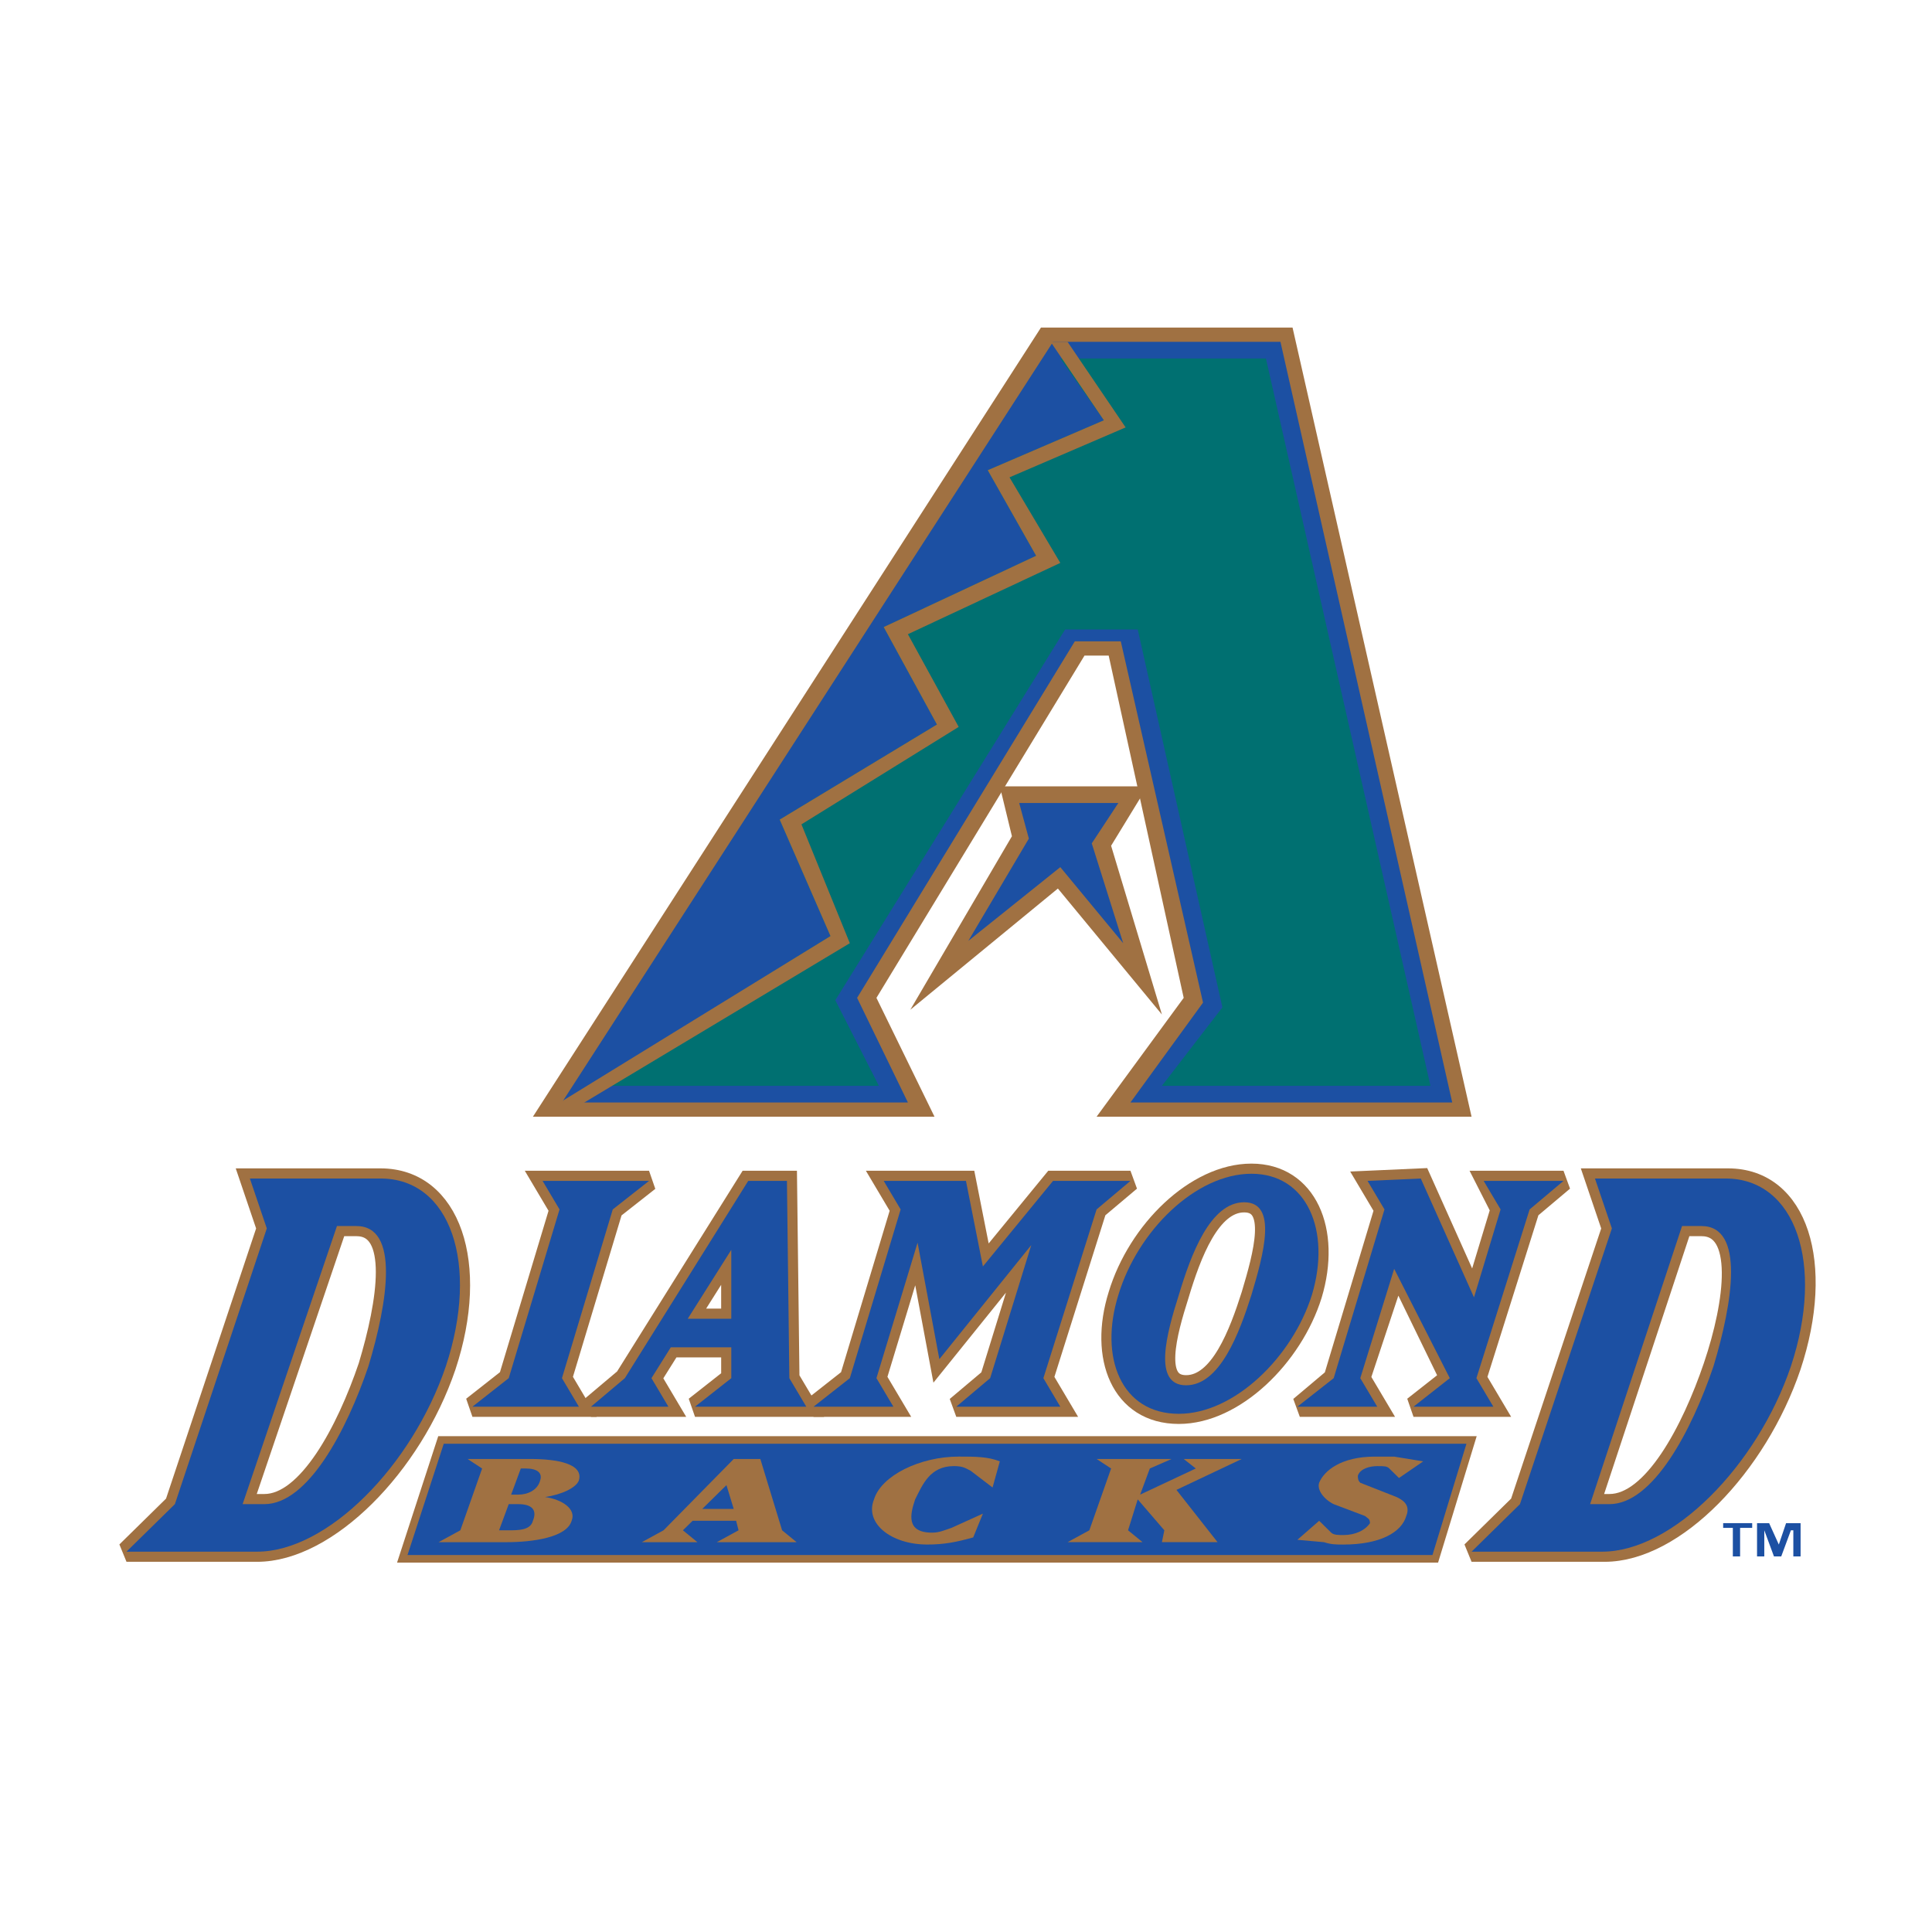 <?xml version="1.0" encoding="utf-8"?>
<!-- Generator: Adobe Illustrator 13.0.0, SVG Export Plug-In . SVG Version: 6.00 Build 14576)  -->
<!DOCTYPE svg PUBLIC "-//W3C//DTD SVG 1.0//EN" "http://www.w3.org/TR/2001/REC-SVG-20010904/DTD/svg10.dtd">
<svg version="1.0" id="Layer_1" xmlns="http://www.w3.org/2000/svg" xmlns:xlink="http://www.w3.org/1999/xlink" x="0px" y="0px"
	 width="192.756px" height="192.756px" viewBox="0 0 192.756 192.756" enable-background="new 0 0 192.756 192.756"
	 xml:space="preserve">
<g>
	<polygon fill-rule="evenodd" clip-rule="evenodd" fill="#FFFFFF" points="0,0 192.756,0 192.756,192.756 0,192.756 0,0 	"/>
	<path fill-rule="evenodd" clip-rule="evenodd" fill="#1C50A3" d="M174.817,152.439h-1.207v2.846h-0.724v-2.846h-0.966v-0.473h2.896
		V152.439L174.817,152.439z M179.645,155.285h-0.724v-2.607h-0.242l-0.965,2.607h-0.725l-0.965-2.607l0,0v2.607H175.3v-3.318h1.207
		l0.966,2.133l0,0l0.724-2.133h1.448V155.285L179.645,155.285z"/>
	<polygon fill-rule="evenodd" clip-rule="evenodd" fill="#A07142" points="115.924,101.217 110.855,84.38 114.477,78.452 
		99.753,78.452 100.96,83.432 90.822,100.742 105.546,88.649 115.924,101.217 	"/>
	
		<polygon fill-rule="evenodd" clip-rule="evenodd" fill="#1C50A3" stroke="#A07142" stroke-width="0.757" stroke-miterlimit="2.613" points="
		143.198,155.523 146.818,143.666 43.998,143.666 40.136,155.523 143.198,155.523 	"/>
	
		<polygon fill-rule="evenodd" clip-rule="evenodd" fill="#A07142" stroke="#A07142" stroke-width="2.022" stroke-miterlimit="2.613" points="
		64.755,117.818 61.135,120.664 56.066,137.5 57.755,140.346 47.135,140.346 50.756,137.5 55.824,120.664 54.135,117.818 
		64.755,117.818 	"/>
	
		<path fill-rule="evenodd" clip-rule="evenodd" fill="#A07142" stroke="#A07142" stroke-width="2.022" stroke-miterlimit="2.613" d="
		M17.448,150.068l9.171-27.508l-1.689-4.98h13.034c7,0,9.896,8.537,6.517,18.734c-3.379,9.959-11.827,18.496-18.826,18.496H12.62
		L17.448,150.068L17.448,150.068z M26.378,150.068c4.344,0,8.207-7.352,10.379-13.754c1.931-6.402,3.138-13.992-1.207-13.992h-1.931
		l-9.413,27.746H26.378L26.378,150.068z"/>
	
		<path fill-rule="evenodd" clip-rule="evenodd" fill="#A07142" stroke="#A07142" stroke-width="2.022" stroke-miterlimit="2.613" d="
		M64.996,137.5l1.69,2.846h-7.724l3.379-2.846l12.31-19.682h3.862l0.241,19.682l1.69,2.846H69.341l3.621-2.846v-3.082h-6.034
		L64.996,137.5L64.996,137.5z M72.961,124.695l-4.345,6.877h4.345V124.695L72.961,124.695z"/>
	
		<polygon fill-rule="evenodd" clip-rule="evenodd" fill="#A07142" stroke="#A07142" stroke-width="2.022" stroke-miterlimit="2.613" points="
		81.168,140.346 84.788,137.5 89.857,120.664 88.167,117.818 96.374,117.818 98.063,126.355 105.062,117.818 112.786,117.818 
		109.407,120.664 104.098,137.5 105.787,140.346 95.408,140.346 98.787,137.5 102.891,124.221 93.719,135.604 91.547,123.982 
		87.443,137.5 89.133,140.346 81.168,140.346 	"/>
	
		<path fill-rule="evenodd" clip-rule="evenodd" fill="#A07142" stroke="#A07142" stroke-width="2.022" stroke-miterlimit="2.613" d="
		M124.854,117.105c5.552,0,7.965,5.691,6.034,12.094c-1.931,6.166-7.724,11.857-13.275,11.857c-5.792,0-7.965-5.691-6.033-11.857
		C113.511,122.797,119.304,117.105,124.854,117.105L124.854,117.105z M124.854,129.199c1.207-4.031,2.655-9.248-0.724-9.248
		c-3.38,0-5.311,5.217-6.518,9.248c-1.206,3.795-2.654,9.012,0.725,9.012S123.647,132.994,124.854,129.199L124.854,129.199z"/>
	<path fill-rule="evenodd" clip-rule="evenodd" fill="#A07142" d="M45.929,152.678l2.172-6.166l-1.448-0.949h6.275
		c2.655,0,5.31,0.475,4.827,2.135c-0.241,0.711-1.689,1.422-3.379,1.66c1.69,0.236,3.138,1.186,2.655,2.371
		c-0.483,1.66-3.862,2.135-6.517,2.135h-6.758L45.929,152.678L45.929,152.678z M50.997,149.119h0.724
		c0.965,0,1.931-0.473,2.172-1.422c0.241-0.711-0.242-1.186-1.448-1.186h-0.483L50.997,149.119L50.997,149.119z M53.169,151.729
		c0.482-1.186-0.241-1.66-1.448-1.66h-0.965l-0.965,2.609h0.965C51.721,152.678,52.928,152.678,53.169,151.729L53.169,151.729z"/>
	<path fill-rule="evenodd" clip-rule="evenodd" fill="#A07142" d="M68.134,152.678l1.448,1.186h-5.551l2.172-1.186l7-7.115h2.655
		l2.172,7.115l1.448,1.186h-7.965l2.172-1.186l-0.242-0.949H69.1L68.134,152.678L68.134,152.678z M72.479,148.172l-2.414,2.371
		h3.138L72.479,148.172L72.479,148.172z"/>
	<path fill-rule="evenodd" clip-rule="evenodd" fill="#A07142" d="M99.753,145.801l-0.725,2.607l-2.172-1.66
		c-0.482-0.236-0.724-0.475-1.689-0.475c-2.414,0-3.138,1.898-3.862,3.32c-0.482,1.424-0.965,3.32,1.69,3.32
		c0.725,0,1.207-0.236,1.931-0.475l3.138-1.422l-0.966,2.371c-1.689,0.475-2.896,0.711-4.586,0.711c-3.62,0-6.275-2.133-5.31-4.506
		c0.724-2.371,4.586-4.268,8.447-4.268C97.339,145.326,98.546,145.326,99.753,145.801L99.753,145.801z"/>
	<polygon fill-rule="evenodd" clip-rule="evenodd" fill="#A07142" points="113.993,153.863 106.511,153.863 108.684,152.678 
		110.855,146.512 109.407,145.562 116.89,145.562 114.718,146.512 113.752,149.119 119.304,146.512 118.097,145.562 123.89,145.562 
		117.373,148.646 121.476,153.863 115.924,153.863 116.166,152.678 113.511,149.594 112.545,152.678 113.993,153.863 	"/>
	<path fill-rule="evenodd" clip-rule="evenodd" fill="#A07142" d="M134.026,154.1c-0.724,0-1.207,0-1.931-0.236l-2.655-0.238
		l2.173-1.896l1.206,1.186c0.242,0.236,0.725,0.236,1.207,0.236c1.207,0,2.173-0.473,2.655-1.184c0-0.475-0.241-0.475-0.482-0.713
		l-3.138-1.186c-0.966-0.475-1.69-1.422-1.448-2.135c0.482-1.186,2.172-2.607,5.551-2.607c0.725,0,1.448,0,1.932,0l2.896,0.475
		l-2.414,1.658l-0.966-0.947c-0.241-0.238-0.482-0.238-1.206-0.238c-0.725,0-1.69,0.238-1.932,0.949c0,0.236,0,0.475,0.241,0.711
		l3.621,1.424c0.482,0.236,1.448,0.711,0.966,1.896C139.819,152.914,137.647,154.1,134.026,154.1L134.026,154.1z"/>
	
		<polygon fill-rule="evenodd" clip-rule="evenodd" fill="#A07142" stroke="#A07142" stroke-width="2.022" stroke-miterlimit="2.613" points="
		148.991,140.346 147.302,137.5 152.611,120.664 155.991,117.818 148.267,117.818 149.715,120.664 147.061,129.438 141.75,117.58 
		136.44,117.818 138.13,120.664 133.062,137.5 129.682,140.346 137.406,140.346 135.716,137.5 139.337,126.592 144.646,137.5 
		141.026,140.346 148.991,140.346 	"/>
	
		<path fill-rule="evenodd" clip-rule="evenodd" fill="#A07142" stroke="#A07142" stroke-width="2.022" stroke-miterlimit="2.613" d="
		M170.955,136.314c-2.172,6.402-6.033,13.754-10.378,13.754h-1.932l9.173-27.746h1.931
		C174.093,122.322,173.128,129.912,170.955,136.314L170.955,136.314z M172.404,117.58h-13.275l1.689,4.98l-9.172,27.508
		l-4.828,4.742h13.275c7,0,15.206-8.537,18.585-18.496C182.059,126.117,179.403,117.58,172.404,117.58L172.404,117.58z"/>
	<polygon fill-rule="evenodd" clip-rule="evenodd" fill="#A07142" points="108.2,65.409 87.443,99.557 93.236,111.414 
		53.169,111.414 103.856,32.683 128.958,32.683 146.818,111.414 109.407,111.414 118.097,99.557 110.614,65.409 108.2,65.409 	"/>
	<polygon fill-rule="evenodd" clip-rule="evenodd" fill="#1C50A3" points="107.235,63.986 85.513,99.557 90.581,109.992 
		56.066,109.992 105.062,34.106 127.751,34.106 144.889,109.992 112.786,109.992 120.027,100.031 111.821,63.986 107.235,63.986 	
		"/>
	<polygon fill-rule="evenodd" clip-rule="evenodd" fill="#1C50A3" points="112.062,94.103 108.925,84.143 111.58,80.112 
		101.684,80.112 102.649,83.668 96.615,93.866 105.787,86.515 112.062,94.103 	"/>
	<polygon fill-rule="evenodd" clip-rule="evenodd" fill="#007071" points="106.27,62.8 83.34,99.795 87.685,108.332 58.721,108.332 
		82.857,93.392 77.789,81.772 93.478,72.286 88.167,62.563 103.373,55.449 98.546,46.912 110.132,41.932 105.787,35.766 
		126.303,35.766 142.716,108.332 115.924,108.332 121.958,100.506 113.511,62.8 106.27,62.8 	"/>
	<polygon fill-rule="evenodd" clip-rule="evenodd" fill="#A07142" points="57.514,110.465 84.788,94.103 79.961,82.246 
		95.649,72.523 90.581,63.275 105.787,56.161 100.719,47.624 112.304,42.643 106.511,34.106 104.821,34.106 110.132,41.932 
		98.546,46.912 103.373,55.449 88.167,62.563 93.478,72.286 77.789,81.772 82.857,93.392 55.1,110.465 57.514,110.465 	"/>
	<polygon fill-rule="evenodd" clip-rule="evenodd" fill="#1C50A3" points="64.755,117.818 61.135,120.664 56.066,137.5 
		57.755,140.346 47.135,140.346 50.756,137.5 55.824,120.664 54.135,117.818 64.755,117.818 	"/>
	<path fill-rule="evenodd" clip-rule="evenodd" fill="#1C50A3" d="M17.448,150.068l9.171-27.508l-1.689-4.98h13.034
		c7,0,9.896,8.537,6.517,18.734c-3.379,9.959-11.827,18.496-18.826,18.496H12.62L17.448,150.068L17.448,150.068z M26.378,150.068
		c4.344,0,8.207-7.352,10.379-13.754c1.931-6.402,3.138-13.992-1.207-13.992h-1.931l-9.413,27.746H26.378L26.378,150.068z"/>
	<path fill-rule="evenodd" clip-rule="evenodd" fill="#1C50A3" d="M64.996,137.5l1.69,2.846h-7.724l3.379-2.846l12.31-19.682h3.862
		l0.241,19.682l1.69,2.846H69.341l3.621-2.846v-3.082h-6.034L64.996,137.5L64.996,137.5z M72.961,124.695l-4.345,6.877h4.345
		V124.695L72.961,124.695z"/>
	<polygon fill-rule="evenodd" clip-rule="evenodd" fill="#1C50A3" points="81.168,140.346 84.788,137.5 89.857,120.664 
		88.167,117.818 96.374,117.818 98.063,126.355 105.062,117.818 112.786,117.818 109.407,120.664 104.098,137.5 105.787,140.346 
		95.408,140.346 98.787,137.5 102.891,124.221 93.719,135.604 91.547,123.982 87.443,137.5 89.133,140.346 81.168,140.346 	"/>
	<path fill-rule="evenodd" clip-rule="evenodd" fill="#1C50A3" d="M124.854,117.105c5.552,0,7.965,5.691,6.034,12.094
		c-1.931,6.166-7.724,11.857-13.275,11.857c-5.792,0-7.965-5.691-6.033-11.857C113.511,122.797,119.304,117.105,124.854,117.105
		L124.854,117.105z M124.854,129.199c1.207-4.031,2.655-9.248-0.724-9.248c-3.38,0-5.311,5.217-6.518,9.248
		c-1.206,3.795-2.654,9.012,0.725,9.012S123.647,132.994,124.854,129.199L124.854,129.199z"/>
	<polygon fill-rule="evenodd" clip-rule="evenodd" fill="#1C50A3" points="144.646,137.5 141.026,140.346 148.991,140.346 
		147.302,137.5 152.611,120.664 155.991,117.818 148.025,117.818 149.715,120.664 147.061,129.438 141.75,117.58 136.44,117.818 
		138.13,120.664 133.062,137.5 129.44,140.346 137.406,140.346 135.716,137.5 139.096,126.592 144.646,137.5 	"/>
	<path fill-rule="evenodd" clip-rule="evenodd" fill="#1C50A3" d="M160.577,150.068c4.345,0,8.206-7.352,10.378-13.754
		c1.932-6.402,3.138-13.992-1.206-13.992h-1.931l-9.173,27.746H160.577L160.577,150.068z M151.646,150.068l9.172-27.508l-1.689-4.98
		h13.033c6.999,0,9.896,8.537,6.517,18.734c-3.379,9.959-11.827,18.496-18.826,18.496h-13.034L151.646,150.068L151.646,150.068z"/>
</g>
</svg>
